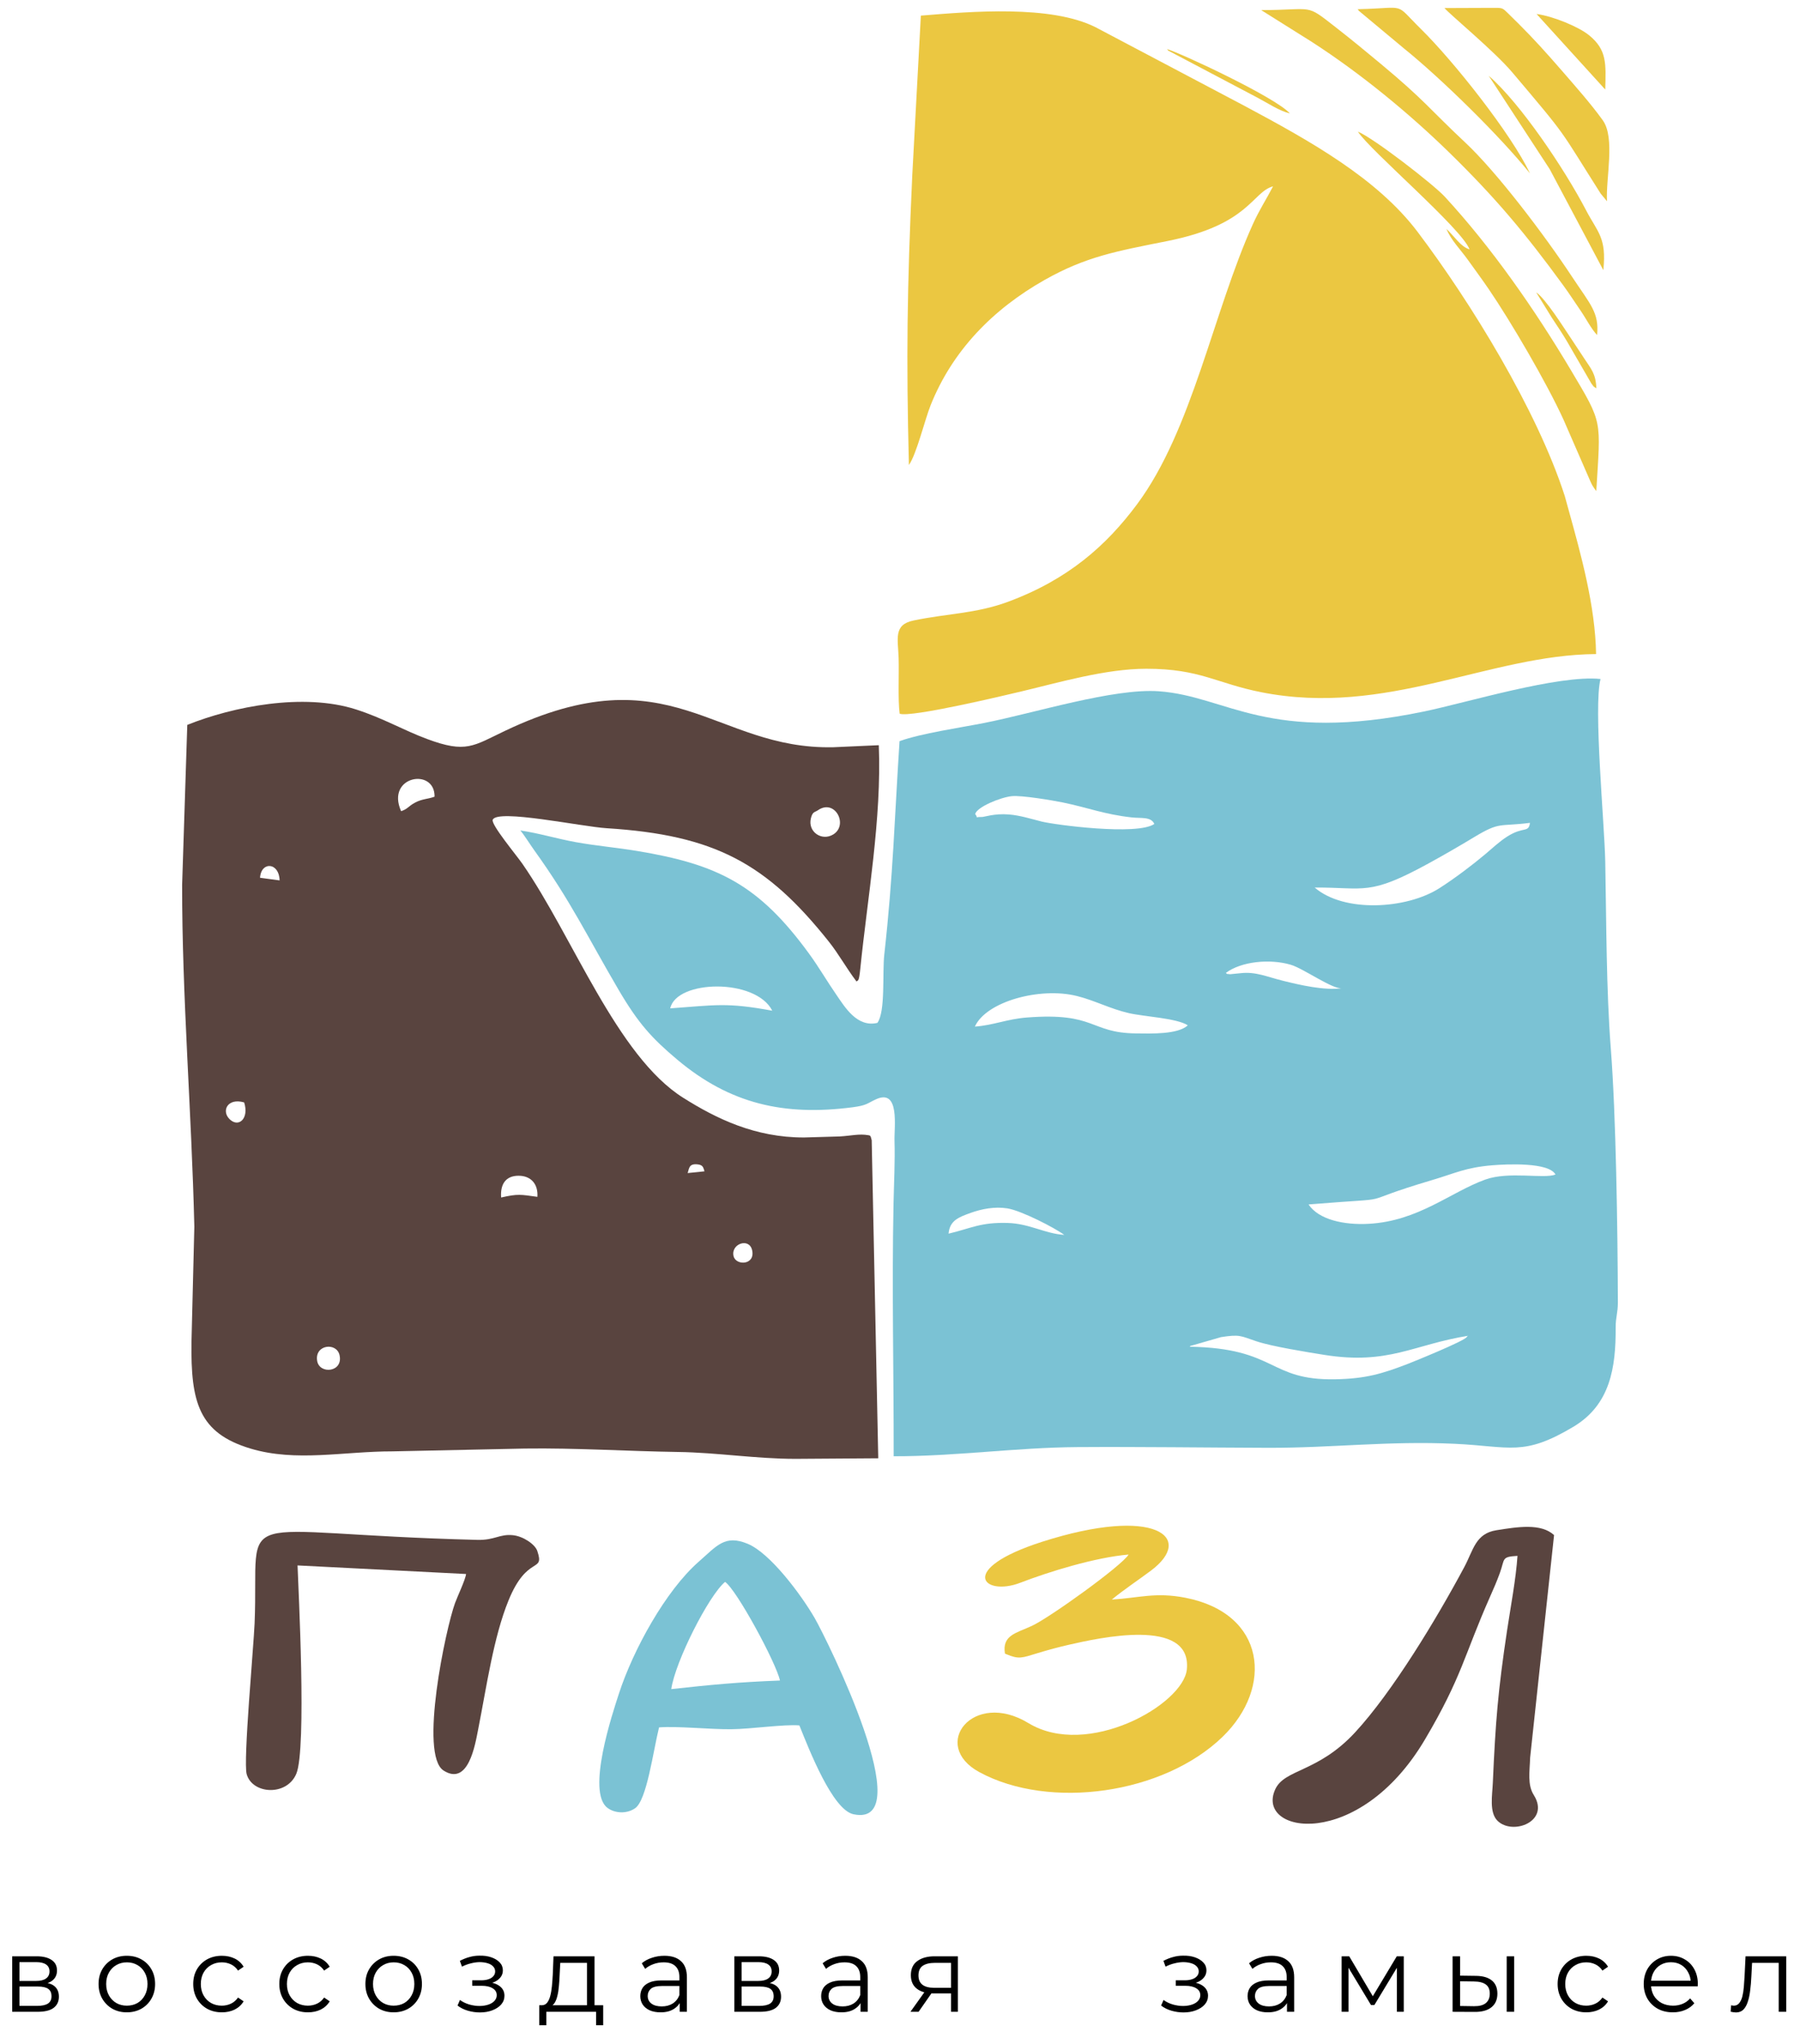 <?xml version="1.0" encoding="UTF-8"?> <svg xmlns="http://www.w3.org/2000/svg" width="222" height="252" viewBox="0 0 222 252" fill="none"><g clip-path="url(#clip0_10_55)"><path fill-rule="evenodd" clip-rule="evenodd" d="M137.124 197.218C138.654 195.961 140.335 194.857 141.945 193.654C147.428 189.562 142.499 185.625 128.547 190.087C117.919 193.486 121.297 196.89 125.825 195.149C129.409 193.77 135.057 192.025 139.196 191.668C138.385 193.026 129.503 199.42 127.274 200.458C125.345 201.356 123.566 201.6 123.944 203.881C123.992 203.895 124.055 203.932 124.081 203.941C125.685 204.615 126.003 204.421 128.018 203.809C129.296 203.42 130.592 203.071 131.91 202.772C135.401 201.985 147.014 199.326 146.378 205.823C145.954 210.16 134.124 216.875 126.833 212.446C120.018 208.304 114.647 215.166 120.788 218.497C129.427 223.18 143.481 221.222 150.796 214.129C157.078 208.037 156.135 198.926 146.18 196.991C142.495 196.275 140.451 197.023 137.124 197.218Z" fill="#EBC741"></path><path fill-rule="evenodd" clip-rule="evenodd" d="M82.79 208.259C83.268 204.892 87.402 196.722 89.425 195.039C90.842 195.99 95.738 205.04 96.195 207.2C91.111 207.395 87.689 207.717 82.79 208.259ZM81.282 212.978C83.591 212.803 87.503 213.23 90.201 213.205C92.613 213.182 96.725 212.576 98.589 212.735C99.808 215.76 102.678 223.142 105.262 223.688C113.542 225.442 101.983 202.1 100.474 199.494C98.81 196.619 95.013 191.515 92.231 190.349C89.396 189.161 88.403 190.605 86.194 192.533C82.123 196.086 78.094 203.394 76.332 208.82C75.556 211.207 72.287 220.955 74.928 222.907C75.817 223.563 77.259 223.682 78.326 222.95C79.775 221.957 80.546 215.955 81.282 212.978Z" fill="#7BC2D4"></path><path fill-rule="evenodd" clip-rule="evenodd" d="M57.48 194.067C57.418 194.731 56.412 196.848 56.118 197.656C54.971 200.806 51.673 216.36 54.709 218.3C57.767 220.251 58.598 215.13 58.97 213.241C60.013 207.97 60.861 201.868 62.724 197.308C65.052 191.613 67.204 194.018 66.267 191.227C65.99 190.403 64.526 189.41 63.267 189.283C61.586 189.112 61.032 189.914 58.876 189.86C27.636 189.075 32.006 185.356 31.4 200.162C31.282 203.015 29.982 217.156 30.422 218.739C31.114 221.23 35.372 221.492 36.545 218.697C37.838 215.622 36.793 195.831 36.698 193.009L57.48 194.067Z" fill="#59443F"></path><path fill-rule="evenodd" clip-rule="evenodd" d="M187.156 191.831C186.979 194.591 186.297 198.205 185.872 201.027C184.755 208.458 184.446 212.265 184.115 219.813C184.047 221.356 183.654 223.458 184.689 224.489C186.545 226.336 191.226 224.583 189.169 221.322C188.358 220.036 188.665 218.416 188.717 216.701L191.668 189.269C190.045 187.777 187.16 188.259 184.565 188.668C181.97 189.076 181.722 191.104 180.597 193.208C177.172 199.609 171.721 208.636 167.11 213.613C162.533 218.551 158.436 218.095 157.28 220.612C154.769 226.085 167.553 228.309 175.74 214.477C180.299 206.779 180.589 204.052 183.759 196.898C184.26 195.768 184.588 195.019 184.976 193.958C185.629 192.166 185.139 191.95 187.156 191.831Z" fill="#59443F"></path><path fill-rule="evenodd" clip-rule="evenodd" d="M146.725 166.045C146.781 166 146.873 165.869 146.905 165.923L150.586 164.863C152.912 164.5 152.99 164.708 154.949 165.371C156.811 166.004 161.265 166.721 163.334 167.05C171.273 168.313 174.319 165.773 181.084 164.692C181.031 164.736 180.948 164.731 180.921 164.819C180.774 165.297 173.993 168.021 173.598 168.173C170.454 169.378 168.454 169.987 164.682 170.058C156.393 170.214 157.514 166.221 146.725 166.045ZM116.991 152.104C117.131 150.481 118.233 150.074 119.731 149.537C121.085 149.051 122.691 148.743 124.234 148.986C125.949 149.256 130.079 151.378 131.257 152.255C128.883 152.108 126.986 150.868 124.288 150.784C120.949 150.679 119.753 151.451 116.991 152.104ZM161.387 148.502C173.666 147.504 166.01 148.643 176.738 145.463C179.457 144.657 180.775 143.944 184.036 143.675C185.835 143.527 191.025 143.275 191.845 144.816C190.405 145.376 186.08 144.39 183.189 145.433C178.886 146.988 174.948 150.55 168.815 150.89C165.735 151.06 162.636 150.374 161.387 148.502ZM120.235 126.574C121.615 123.489 128.258 121.658 132.83 122.805C135.043 123.359 136.922 124.385 139.238 124.916C141.149 125.352 145.173 125.536 146.495 126.42C145.27 127.552 141.992 127.439 140.066 127.414C134.378 127.341 135.173 124.798 126.67 125.452C124.156 125.646 122.574 126.402 120.235 126.574ZM82.661 124.326C83.428 120.788 93.202 120.58 95.247 124.614C89.61 123.575 88.285 123.921 82.661 124.326ZM151.189 119.954C153.097 118.536 156.6 118.185 159.193 118.949C160.777 119.414 164.386 122.031 165.531 121.842C163.332 122.149 160.295 121.437 158.249 120.929C156.197 120.419 154.886 119.784 153.03 119.987L151.717 120.116C151.1 120.046 151.445 120.14 151.189 119.954ZM162.144 109.429C168.369 109.396 168.788 110.519 176.247 106.423C178.19 105.355 179.893 104.372 181.825 103.207C185.025 101.279 184.833 101.942 188.695 101.455C188.52 102.735 187.935 101.849 185.895 103.138C184.962 103.728 184.052 104.585 183.171 105.327C181.597 106.653 179.439 108.286 177.522 109.512C173.464 112.102 165.763 112.558 162.144 109.429ZM142.368 101.591C140.244 103.051 130.037 101.691 128.449 101.288C127.178 100.966 125.813 100.534 124.451 100.421C122.639 100.268 121.391 100.74 121.098 100.731C119.991 100.697 120.799 101.039 120.27 100.365C120.489 99.501 123.388 98.304 124.797 98.162C126.008 98.04 129.84 98.685 131.085 98.941C134.25 99.593 136.167 100.403 139.586 100.785C140.755 100.915 141.958 100.665 142.368 101.591ZM64.173 102.392C64.604 102.876 65.412 104.169 65.886 104.827C70.429 111.138 72.447 115.491 76.318 122.081C78.726 126.175 80.389 128.009 83.531 130.65C90.017 136.101 96.695 137.618 105.119 136.525C106.93 136.29 106.907 136.055 108.044 135.534C111.015 134.175 110.271 138.996 110.322 140.643C110.4 143.178 110.254 145.859 110.201 148.41C109.99 158.82 110.233 169.162 110.22 179.549C117.687 179.568 125.426 178.468 132.823 178.42C140.648 178.369 148.546 178.483 156.39 178.507C164.261 178.531 171.309 177.629 179.408 178.012C186.325 178.339 187.873 179.594 194.036 175.922C198.6 173.204 199.292 168.621 199.266 163.661C199.26 162.411 199.543 161.865 199.538 160.558C199.508 151.394 199.306 137.494 198.665 129.275C198.102 122.033 198.121 113.606 197.981 106.246C197.892 101.566 196.509 87.226 197.396 83.715C192.2 83.18 180.917 86.626 175.644 87.72C156.258 91.738 151.408 85.841 142.933 85.231C137.326 84.828 127.601 87.914 121.368 89.142C118.284 89.748 113.717 90.398 110.944 91.378C110.309 101.101 110.166 107.796 109.063 117.683C108.804 120.006 109.23 124.7 108.212 126.116C105.706 126.709 104.203 124.169 103.17 122.676C101.987 120.969 101.004 119.25 99.762 117.551C93.559 109.059 88.541 106.562 78.513 104.909C76.056 104.504 73.512 104.282 71.052 103.84C68.692 103.415 66.473 102.727 64.173 102.392Z" fill="#7BC2D4"></path><path fill-rule="evenodd" clip-rule="evenodd" d="M39.118 167.799C38.772 165.769 41.522 165.453 41.879 167.091C42.341 169.212 39.403 169.471 39.118 167.799ZM90.471 154.868C90.123 153.361 92.384 152.559 92.756 154.118C93.204 156 90.754 156.086 90.471 154.868ZM61.807 147.646C61.689 146.06 62.324 144.964 63.953 144.964C65.509 144.962 66.386 146.014 66.277 147.564C64.202 147.28 63.893 147.17 61.807 147.646ZM86.887 144.419L84.812 144.632C84.998 144.038 84.985 143.482 85.944 143.552C86.663 143.605 86.73 143.871 86.887 144.419ZM30.112 135.922C30.745 137.889 29.441 139.099 28.309 137.981C27.282 136.967 28.062 135.328 30.112 135.922ZM34.483 108.55L32.071 108.224C32.214 106.142 34.45 106.342 34.483 108.55ZM100.881 99.896C102.996 98.44 104.664 101.726 102.769 102.882C101.341 103.752 99.609 102.551 100.008 100.904C100.215 100.042 100.481 100.171 100.881 99.896ZM49.469 100.014C47.541 95.656 53.656 94.606 53.596 98.228C52.728 98.546 52.092 98.481 51.206 98.951C50.323 99.418 50.328 99.729 49.469 100.014ZM105.639 121.016C105.82 120.798 105.93 121.173 106.105 119.424C106.975 110.796 108.755 100.895 108.385 91.879L102.79 92.13C88.022 92.462 82.767 80.366 62.294 90.105C58.361 91.976 57.495 92.908 52.688 91.12C49.691 90.003 47.267 88.548 43.909 87.47C37.428 85.388 28.714 87.116 23.098 89.376L22.462 109.092C22.446 122.788 23.631 137.096 23.968 151.247L23.616 165.471C23.515 172.908 24.529 176.679 30.872 178.594C36.498 180.292 42.397 178.94 48.415 178.946L64.728 178.599C71.074 178.514 77.305 178.927 83.637 179.021C88.493 179.093 93.2 179.869 98.129 179.869L108.318 179.799L107.51 140.587C107.367 139.98 107.328 140.006 107.084 139.963C105.943 139.764 105.005 140.034 103.575 140.117L99.166 140.245C93.125 140.258 88.352 137.925 84.264 135.352C76.079 130.205 70.686 115.53 64.446 106.525C63.694 105.437 60.527 101.645 60.769 101.071C61.346 99.707 71.699 101.918 74.82 102.115C88.154 102.955 94.545 106.449 102.235 116.113C103.459 117.654 104.376 119.353 105.639 121.016Z" fill="#59443F"></path><path fill-rule="evenodd" clip-rule="evenodd" d="M181.244 30.746C180.126 30.414 179.404 29.156 178.398 28.229C178.962 29.615 180.124 30.761 181.01 31.999C181.929 33.286 182.726 34.353 183.594 35.623C186.373 39.696 190.759 47.201 192.832 51.739L196.138 59.326C196.198 59.462 196.316 59.718 196.388 59.842C196.429 59.913 196.57 60.129 196.612 60.191C196.645 60.242 196.712 60.325 196.741 60.367C196.771 60.41 196.826 60.49 196.876 60.545C197.408 51.634 197.725 52.323 193.753 45.65C189.277 38.131 183.955 30.494 178.172 24.233C176.798 22.745 169.458 17.047 167.471 16.227C168.964 18.552 180.253 28.142 181.244 30.746ZM112.099 57.329C113.031 56.03 114.06 51.752 114.782 49.949C117.466 43.24 122.443 38.127 128.846 34.51C133.928 31.64 137.665 30.976 143.99 29.717C154.115 27.702 154.408 23.687 157.009 22.975C156.186 24.568 155.324 25.864 154.542 27.592C149.643 38.408 147.06 53.008 140.234 62.178C136.469 67.236 131.764 71.442 124.31 74.201C120.365 75.662 116.765 75.643 112.646 76.51C110.166 77.032 110.756 78.755 110.832 81.157C110.894 83.141 110.729 86.223 110.959 87.999C112.362 88.494 123.777 85.77 126.028 85.235C130.571 84.157 136.365 82.454 141.371 82.454C148.024 82.454 150.005 84.251 155.564 85.35C171.023 88.404 183.605 80.739 196.85 80.642C196.757 74.72 194.976 68.328 193.492 62.983L192.99 61.163C189.58 50.573 181.366 37.223 174.837 28.589C169.851 21.997 161.652 17.416 153.416 13.014L135.116 3.355C129.577 0.579 119.765 1.42 113.572 1.927L112.51 21.681C111.872 35.479 111.762 44.212 112.099 57.329ZM189.464 36.047L191.408 39.197C192.071 40.204 192.603 40.982 193.227 42.03L196.275 47.294C196.729 47.916 196.502 47.576 196.884 47.88C196.82 46.053 196.221 45.477 195.418 44.238L193.572 41.444C192.842 40.366 190.616 36.823 189.464 36.047ZM159.083 13.986C157.358 12.015 145.637 6.547 143.92 6.048C143.966 6.107 144.031 6.124 144.058 6.226L155.128 12.064C156.357 12.709 157.793 13.681 159.083 13.986ZM197.979 11.04C198.068 7.835 198.196 6.155 196.001 4.358C194.712 3.304 191.565 1.998 189.512 1.727L197.979 11.04ZM197.744 33.306C198.165 29.28 197.048 28.669 195.624 25.94C192.956 20.826 187.528 12.747 183.605 9.336L191.134 20.863L197.744 33.306ZM167.436 1.134C167.478 1.196 167.548 1.211 167.572 1.315L173.15 5.967C177.806 9.728 184.965 16.75 188.692 21.376C186.424 16.545 179.29 7.555 175.271 3.598C171.821 0.197 173.707 0.998 167.436 1.134ZM196.974 41.312C197.254 38.546 196.124 37.515 193.899 34.143C190.496 28.985 184.612 21.217 180.705 17.563C176.303 13.443 175.72 12.376 170.244 7.829C168.328 6.236 166.758 4.935 164.678 3.315C160.932 0.399 162.182 1.227 155.551 1.247L161.784 5.16C167.833 9.063 173.809 13.991 178.712 18.778C184.392 24.32 188.135 28.775 192.818 35.206C193.632 36.322 194.196 37.223 194.925 38.279C195.636 39.31 196.211 40.486 196.974 41.312ZM198.197 24.813C198.035 21.983 199.234 17.002 197.677 14.832C196.186 12.754 194.228 10.563 192.645 8.732C190.771 6.572 189.143 4.767 187.313 2.947C186.817 2.453 186.52 2.156 186.009 1.66C185.216 0.891 185.332 0.971 183.877 0.969C181.974 0.968 180.058 0.98 178.154 0.991C178.731 1.714 184.298 6.301 186.505 8.912C193.541 17.229 192.134 15.55 197.416 23.869L198.197 24.813Z" fill="#EBC741"></path></g><path d="M1.503 248.044V241.202H4.527C5.3 241.202 5.909 241.35 6.352 241.645C6.804 241.941 7.029 242.375 7.029 242.949C7.029 243.505 6.817 243.935 6.391 244.239C5.965 244.534 5.405 244.682 4.71 244.682L4.892 244.408C5.709 244.408 6.308 244.56 6.691 244.864C7.073 245.168 7.264 245.607 7.264 246.181C7.264 246.772 7.047 247.232 6.612 247.562C6.187 247.884 5.522 248.044 4.618 248.044H1.503ZM2.403 247.315H4.579C5.161 247.315 5.6 247.223 5.896 247.041C6.2 246.85 6.352 246.546 6.352 246.129C6.352 245.712 6.217 245.407 5.948 245.216C5.678 245.025 5.253 244.93 4.67 244.93H2.403V247.315ZM2.403 244.239H4.462C4.992 244.239 5.396 244.139 5.674 243.939C5.961 243.739 6.104 243.448 6.104 243.066C6.104 242.684 5.961 242.397 5.674 242.206C5.396 242.015 4.992 241.919 4.462 241.919H2.403V244.239ZM15.636 248.11C14.976 248.11 14.381 247.962 13.851 247.666C13.329 247.362 12.917 246.95 12.613 246.428C12.309 245.898 12.157 245.294 12.157 244.617C12.157 243.93 12.309 243.327 12.613 242.805C12.917 242.284 13.329 241.876 13.851 241.58C14.372 241.285 14.967 241.137 15.636 241.137C16.314 241.137 16.914 241.285 17.435 241.58C17.965 241.876 18.378 242.284 18.673 242.805C18.977 243.327 19.129 243.93 19.129 244.617C19.129 245.294 18.977 245.898 18.673 246.428C18.378 246.95 17.965 247.362 17.435 247.666C16.905 247.962 16.305 248.11 15.636 248.11ZM15.636 247.289C16.132 247.289 16.57 247.18 16.953 246.963C17.335 246.737 17.635 246.424 17.852 246.024C18.078 245.616 18.191 245.147 18.191 244.617C18.191 244.078 18.078 243.609 17.852 243.209C17.635 242.81 17.335 242.501 16.953 242.284C16.57 242.058 16.136 241.945 15.649 241.945C15.163 241.945 14.728 242.058 14.346 242.284C13.964 242.501 13.66 242.81 13.434 243.209C13.208 243.609 13.095 244.078 13.095 244.617C13.095 245.147 13.208 245.616 13.434 246.024C13.66 246.424 13.964 246.737 14.346 246.963C14.728 247.18 15.159 247.289 15.636 247.289ZM27.363 248.11C26.685 248.11 26.077 247.962 25.538 247.666C25.008 247.362 24.591 246.95 24.287 246.428C23.983 245.898 23.831 245.294 23.831 244.617C23.831 243.93 23.983 243.327 24.287 242.805C24.591 242.284 25.008 241.876 25.538 241.58C26.077 241.285 26.685 241.137 27.363 241.137C27.945 241.137 28.471 241.25 28.94 241.476C29.409 241.702 29.778 242.041 30.047 242.492L29.357 242.962C29.122 242.614 28.831 242.358 28.483 242.193C28.136 242.028 27.758 241.945 27.35 241.945C26.863 241.945 26.424 242.058 26.033 242.284C25.642 242.501 25.334 242.81 25.108 243.209C24.882 243.609 24.769 244.078 24.769 244.617C24.769 245.155 24.882 245.625 25.108 246.024C25.334 246.424 25.642 246.737 26.033 246.963C26.424 247.18 26.863 247.289 27.35 247.289C27.758 247.289 28.136 247.206 28.483 247.041C28.831 246.876 29.122 246.624 29.357 246.285L30.047 246.754C29.778 247.197 29.409 247.536 28.94 247.771C28.471 247.997 27.945 248.11 27.363 248.11ZM37.98 248.11C37.303 248.11 36.694 247.962 36.156 247.666C35.626 247.362 35.209 246.95 34.905 246.428C34.601 245.898 34.449 245.294 34.449 244.617C34.449 243.93 34.601 243.327 34.905 242.805C35.209 242.284 35.626 241.876 36.156 241.58C36.694 241.285 37.303 241.137 37.98 241.137C38.563 241.137 39.088 241.25 39.557 241.476C40.027 241.702 40.396 242.041 40.665 242.492L39.974 242.962C39.74 242.614 39.449 242.358 39.101 242.193C38.754 242.028 38.376 241.945 37.967 241.945C37.481 241.945 37.042 242.058 36.651 242.284C36.26 242.501 35.952 242.81 35.726 243.209C35.5 243.609 35.387 244.078 35.387 244.617C35.387 245.155 35.5 245.625 35.726 246.024C35.952 246.424 36.26 246.737 36.651 246.963C37.042 247.18 37.481 247.289 37.967 247.289C38.376 247.289 38.754 247.206 39.101 247.041C39.449 246.876 39.74 246.624 39.974 246.285L40.665 246.754C40.396 247.197 40.027 247.536 39.557 247.771C39.088 247.997 38.563 248.11 37.98 248.11ZM48.546 248.11C47.886 248.11 47.291 247.962 46.761 247.666C46.239 247.362 45.827 246.95 45.523 246.428C45.218 245.898 45.066 245.294 45.066 244.617C45.066 243.93 45.218 243.327 45.523 242.805C45.827 242.284 46.239 241.876 46.761 241.58C47.282 241.285 47.877 241.137 48.546 241.137C49.224 241.137 49.823 241.285 50.345 241.58C50.875 241.876 51.287 242.284 51.583 242.805C51.887 243.327 52.039 243.93 52.039 244.617C52.039 245.294 51.887 245.898 51.583 246.428C51.287 246.95 50.875 247.362 50.345 247.666C49.815 247.962 49.215 248.11 48.546 248.11ZM48.546 247.289C49.041 247.289 49.48 247.18 49.862 246.963C50.245 246.737 50.544 246.424 50.762 246.024C50.988 245.616 51.101 245.147 51.101 244.617C51.101 244.078 50.988 243.609 50.762 243.209C50.544 242.81 50.245 242.501 49.862 242.284C49.48 242.058 49.046 241.945 48.559 241.945C48.073 241.945 47.638 242.058 47.256 242.284C46.874 242.501 46.569 242.81 46.344 243.209C46.118 243.609 46.005 244.078 46.005 244.617C46.005 245.147 46.118 245.616 46.344 246.024C46.569 246.424 46.874 246.737 47.256 246.963C47.638 247.18 48.068 247.289 48.546 247.289ZM59.192 248.123C58.697 248.123 58.206 248.053 57.719 247.914C57.233 247.775 56.803 247.562 56.429 247.275L56.729 246.585C57.059 246.828 57.441 247.015 57.876 247.145C58.31 247.267 58.74 247.328 59.166 247.328C59.592 247.319 59.961 247.258 60.274 247.145C60.586 247.032 60.83 246.876 61.004 246.676C61.177 246.476 61.264 246.25 61.264 245.998C61.264 245.633 61.099 245.351 60.769 245.151C60.439 244.943 59.987 244.838 59.413 244.838H58.24V244.161H59.348C59.687 244.161 59.987 244.117 60.248 244.03C60.508 243.943 60.708 243.817 60.847 243.652C60.995 243.487 61.069 243.292 61.069 243.066C61.069 242.823 60.982 242.614 60.808 242.44C60.643 242.266 60.413 242.136 60.117 242.049C59.822 241.962 59.487 241.919 59.114 241.919C58.775 241.928 58.423 241.98 58.058 242.075C57.693 242.162 57.333 242.297 56.976 242.479L56.716 241.763C57.115 241.554 57.511 241.398 57.902 241.293C58.301 241.18 58.701 241.124 59.101 241.124C59.648 241.107 60.139 241.172 60.573 241.319C61.017 241.467 61.368 241.68 61.629 241.958C61.89 242.227 62.02 242.553 62.02 242.936C62.02 243.274 61.916 243.57 61.707 243.822C61.499 244.074 61.221 244.269 60.873 244.408C60.526 244.547 60.13 244.617 59.687 244.617L59.726 244.369C60.508 244.369 61.116 244.521 61.551 244.825C61.994 245.129 62.216 245.542 62.216 246.063C62.216 246.472 62.081 246.832 61.812 247.145C61.542 247.449 61.177 247.688 60.717 247.862C60.265 248.036 59.757 248.123 59.192 248.123ZM72.397 247.601V242.01H69.099L69.021 243.535C69.004 243.996 68.973 244.447 68.93 244.89C68.895 245.334 68.83 245.742 68.734 246.116C68.647 246.48 68.522 246.78 68.356 247.015C68.191 247.241 67.978 247.371 67.718 247.406L66.793 247.236C67.062 247.245 67.283 247.15 67.457 246.95C67.631 246.741 67.766 246.459 67.861 246.103C67.957 245.746 68.026 245.342 68.07 244.89C68.113 244.43 68.148 243.961 68.174 243.483L68.265 241.202H73.322V247.601H72.397ZM66.506 249.7V247.236H74.391V249.7H73.517V248.044H67.379V249.7H66.506ZM83.831 248.044V246.533L83.792 246.285V243.757C83.792 243.174 83.627 242.727 83.297 242.414C82.975 242.101 82.493 241.945 81.85 241.945C81.407 241.945 80.986 242.019 80.586 242.167C80.186 242.314 79.848 242.51 79.57 242.753L79.153 242.062C79.5 241.767 79.917 241.541 80.404 241.385C80.89 241.22 81.403 241.137 81.942 241.137C82.828 241.137 83.51 241.359 83.988 241.802C84.474 242.236 84.718 242.901 84.718 243.796V248.044H83.831ZM81.472 248.11C80.96 248.11 80.512 248.027 80.13 247.862C79.756 247.688 79.47 247.454 79.27 247.158C79.07 246.854 78.97 246.507 78.97 246.116C78.97 245.759 79.053 245.438 79.218 245.151C79.391 244.856 79.669 244.621 80.052 244.447C80.443 244.265 80.964 244.174 81.616 244.174H83.975V244.864H81.642C80.981 244.864 80.521 244.982 80.26 245.216C80.008 245.451 79.882 245.742 79.882 246.089C79.882 246.48 80.034 246.793 80.338 247.028C80.643 247.262 81.068 247.38 81.616 247.38C82.137 247.38 82.585 247.262 82.958 247.028C83.34 246.785 83.618 246.437 83.792 245.985L84.001 246.624C83.827 247.076 83.523 247.436 83.088 247.706C82.663 247.975 82.124 248.11 81.472 248.11ZM90.57 248.044V241.202H93.593C94.366 241.202 94.975 241.35 95.418 241.645C95.87 241.941 96.095 242.375 96.095 242.949C96.095 243.505 95.883 243.935 95.457 244.239C95.031 244.534 94.471 244.682 93.776 244.682L93.958 244.408C94.775 244.408 95.374 244.56 95.757 244.864C96.139 245.168 96.33 245.607 96.33 246.181C96.33 246.772 96.113 247.232 95.678 247.562C95.253 247.884 94.588 248.044 93.684 248.044H90.57ZM91.469 247.315H93.645C94.227 247.315 94.666 247.223 94.962 247.041C95.266 246.85 95.418 246.546 95.418 246.129C95.418 245.712 95.283 245.407 95.014 245.216C94.744 245.025 94.319 244.93 93.737 244.93H91.469V247.315ZM91.469 244.239H93.528C94.058 244.239 94.462 244.139 94.74 243.939C95.027 243.739 95.17 243.448 95.17 243.066C95.17 242.684 95.027 242.397 94.74 242.206C94.462 242.015 94.058 241.919 93.528 241.919H91.469V244.239ZM106.136 248.044V246.533L106.097 246.285V243.757C106.097 243.174 105.932 242.727 105.602 242.414C105.28 242.101 104.798 241.945 104.155 241.945C103.712 241.945 103.29 242.019 102.891 242.167C102.491 242.314 102.152 242.51 101.874 242.753L101.457 242.062C101.805 241.767 102.222 241.541 102.708 241.385C103.195 241.22 103.708 241.137 104.246 241.137C105.132 241.137 105.815 241.359 106.292 241.802C106.779 242.236 107.022 242.901 107.022 243.796V248.044H106.136ZM103.777 248.11C103.264 248.11 102.817 248.027 102.435 247.862C102.061 247.688 101.774 247.454 101.574 247.158C101.375 246.854 101.275 246.507 101.275 246.116C101.275 245.759 101.357 245.438 101.522 245.151C101.696 244.856 101.974 244.621 102.356 244.447C102.747 244.265 103.269 244.174 103.92 244.174H106.279V244.864H103.946C103.286 244.864 102.826 244.982 102.565 245.216C102.313 245.451 102.187 245.742 102.187 246.089C102.187 246.48 102.339 246.793 102.643 247.028C102.947 247.262 103.373 247.38 103.92 247.38C104.442 247.38 104.889 247.262 105.263 247.028C105.645 246.785 105.923 246.437 106.097 245.985L106.305 246.624C106.132 247.076 105.828 247.436 105.393 247.706C104.967 247.975 104.429 248.11 103.777 248.11ZM117.292 248.044V245.581L117.462 245.777H115.142C114.264 245.777 113.578 245.586 113.083 245.203C112.587 244.821 112.34 244.265 112.34 243.535C112.34 242.753 112.605 242.171 113.135 241.789C113.665 241.398 114.373 241.202 115.259 241.202H118.139V248.044H117.292ZM112.288 248.044L114.164 245.412H115.129L113.291 248.044H112.288ZM117.292 245.308V241.736L117.462 242.01H115.285C114.651 242.01 114.156 242.132 113.799 242.375C113.452 242.618 113.278 243.014 113.278 243.561C113.278 244.578 113.925 245.086 115.22 245.086H117.462L117.292 245.308Z" fill="black"></path><path d="M145.967 248.123C145.472 248.123 144.981 248.053 144.494 247.914C144.008 247.775 143.577 247.562 143.204 247.275L143.504 246.585C143.834 246.828 144.216 247.015 144.651 247.145C145.085 247.267 145.515 247.328 145.941 247.328C146.367 247.319 146.736 247.258 147.049 247.145C147.361 247.032 147.605 246.876 147.778 246.676C147.952 246.476 148.039 246.25 148.039 245.998C148.039 245.633 147.874 245.351 147.544 245.151C147.214 244.943 146.762 244.838 146.188 244.838H145.015V244.161H146.123C146.462 244.161 146.762 244.117 147.023 244.03C147.283 243.943 147.483 243.817 147.622 243.652C147.77 243.487 147.844 243.292 147.844 243.066C147.844 242.823 147.757 242.614 147.583 242.44C147.418 242.266 147.188 242.136 146.892 242.049C146.597 241.962 146.262 241.919 145.889 241.919C145.55 241.928 145.198 241.98 144.833 242.075C144.468 242.162 144.107 242.297 143.751 242.479L143.491 241.763C143.89 241.554 144.286 241.398 144.677 241.293C145.076 241.18 145.476 241.124 145.876 241.124C146.423 241.107 146.914 241.172 147.348 241.319C147.791 241.467 148.143 241.68 148.404 241.958C148.665 242.227 148.795 242.553 148.795 242.936C148.795 243.274 148.691 243.57 148.482 243.822C148.274 244.074 147.996 244.269 147.648 244.408C147.301 244.547 146.905 244.617 146.462 244.617L146.501 244.369C147.283 244.369 147.891 244.521 148.326 244.825C148.769 245.129 148.99 245.542 148.99 246.063C148.99 246.472 148.856 246.832 148.586 247.145C148.317 247.449 147.952 247.688 147.492 247.862C147.04 248.036 146.532 248.123 145.967 248.123ZM158.728 248.044V246.533L158.689 246.285V243.757C158.689 243.174 158.524 242.727 158.194 242.414C157.873 242.101 157.39 241.945 156.747 241.945C156.304 241.945 155.883 242.019 155.483 242.167C155.084 242.314 154.745 242.51 154.467 242.753L154.05 242.062C154.397 241.767 154.814 241.541 155.301 241.385C155.787 241.22 156.3 241.137 156.839 241.137C157.725 241.137 158.407 241.359 158.885 241.802C159.371 242.236 159.615 242.901 159.615 243.796V248.044H158.728ZM156.369 248.11C155.857 248.11 155.409 248.027 155.027 247.862C154.653 247.688 154.367 247.454 154.167 247.158C153.967 246.854 153.867 246.507 153.867 246.116C153.867 245.759 153.95 245.438 154.115 245.151C154.289 244.856 154.567 244.621 154.949 244.447C155.34 244.265 155.861 244.174 156.513 244.174H158.872V244.864H156.539C155.879 244.864 155.418 244.982 155.157 245.216C154.905 245.451 154.779 245.742 154.779 246.089C154.779 246.48 154.932 246.793 155.236 247.028C155.54 247.262 155.965 247.38 156.513 247.38C157.034 247.38 157.482 247.262 157.855 247.028C158.238 246.785 158.516 246.437 158.689 245.985L158.898 246.624C158.724 247.076 158.42 247.436 157.986 247.706C157.56 247.975 157.021 248.11 156.369 248.11ZM165.467 248.044V241.202H166.405L169.507 246.454H169.116L172.27 241.202H173.13V248.044H172.283V242.258L172.452 242.336L169.507 247.21H169.09L166.118 242.284L166.314 242.245V248.044H165.467ZM185.825 248.044V241.202H186.75V248.044H185.825ZM182.032 243.613C182.892 243.622 183.548 243.813 184 244.187C184.452 244.56 184.678 245.099 184.678 245.803C184.678 246.533 184.434 247.093 183.948 247.484C183.461 247.875 182.766 248.066 181.863 248.057L179.152 248.044V241.202H180.077V243.587L182.032 243.613ZM181.797 247.354C182.44 247.362 182.923 247.236 183.244 246.976C183.574 246.706 183.739 246.315 183.739 245.803C183.739 245.29 183.579 244.917 183.257 244.682C182.936 244.439 182.449 244.313 181.797 244.304L180.077 244.278V247.328L181.797 247.354ZM195.64 248.11C194.963 248.11 194.355 247.962 193.816 247.666C193.286 247.362 192.869 246.95 192.565 246.428C192.261 245.898 192.108 245.294 192.108 244.617C192.108 243.93 192.261 243.327 192.565 242.805C192.869 242.284 193.286 241.876 193.816 241.58C194.355 241.285 194.963 241.137 195.64 241.137C196.223 241.137 196.748 241.25 197.217 241.476C197.687 241.702 198.056 242.041 198.325 242.492L197.634 242.962C197.4 242.614 197.109 242.358 196.761 242.193C196.414 242.028 196.036 241.945 195.627 241.945C195.141 241.945 194.702 242.058 194.311 242.284C193.92 242.501 193.612 242.81 193.386 243.209C193.16 243.609 193.047 244.078 193.047 244.617C193.047 245.155 193.16 245.625 193.386 246.024C193.612 246.424 193.92 246.737 194.311 246.963C194.702 247.18 195.141 247.289 195.627 247.289C196.036 247.289 196.414 247.206 196.761 247.041C197.109 246.876 197.4 246.624 197.634 246.285L198.325 246.754C198.056 247.197 197.687 247.536 197.217 247.771C196.748 247.997 196.223 248.11 195.64 248.11ZM206.323 248.11C205.611 248.11 204.985 247.962 204.447 247.666C203.908 247.362 203.487 246.95 203.182 246.428C202.878 245.898 202.726 245.294 202.726 244.617C202.726 243.939 202.87 243.34 203.156 242.818C203.452 242.297 203.851 241.889 204.355 241.593C204.868 241.289 205.441 241.137 206.076 241.137C206.719 241.137 207.288 241.285 207.783 241.58C208.287 241.867 208.682 242.275 208.969 242.805C209.256 243.327 209.399 243.93 209.399 244.617C209.399 244.66 209.395 244.708 209.386 244.76C209.386 244.804 209.386 244.851 209.386 244.903H203.43V244.213H208.891L208.526 244.486C208.526 243.991 208.417 243.552 208.2 243.17C207.992 242.779 207.705 242.475 207.34 242.258C206.975 242.041 206.554 241.932 206.076 241.932C205.607 241.932 205.185 242.041 204.812 242.258C204.438 242.475 204.147 242.779 203.938 243.17C203.73 243.561 203.626 244.009 203.626 244.513V244.656C203.626 245.177 203.739 245.638 203.964 246.037C204.199 246.428 204.52 246.737 204.929 246.963C205.346 247.18 205.819 247.289 206.349 247.289C206.766 247.289 207.153 247.215 207.509 247.067C207.874 246.919 208.187 246.693 208.448 246.389L208.969 246.989C208.665 247.354 208.283 247.632 207.822 247.823C207.37 248.014 206.871 248.11 206.323 248.11ZM213.445 248.031L213.51 247.236C213.571 247.245 213.627 247.258 213.679 247.275C213.74 247.284 213.792 247.289 213.836 247.289C214.114 247.289 214.335 247.184 214.501 246.976C214.674 246.767 214.805 246.489 214.892 246.142C214.978 245.794 215.039 245.403 215.074 244.969C215.109 244.526 215.139 244.082 215.165 243.639L215.283 241.202H220.3V248.044H219.375V241.736L219.609 242.01H215.882L216.104 241.723L215.999 243.704C215.973 244.295 215.925 244.86 215.856 245.399C215.795 245.937 215.695 246.411 215.556 246.819C215.426 247.228 215.243 247.549 215.009 247.784C214.774 248.01 214.474 248.123 214.11 248.123C214.005 248.123 213.897 248.114 213.784 248.097C213.679 248.079 213.567 248.057 213.445 248.031Z" fill="black"></path><defs><clipPath id="clip0_10_55"><rect width="177.076" height="224.284" fill="white" transform="translate(22.462 0.956)"></rect></clipPath></defs></svg> 